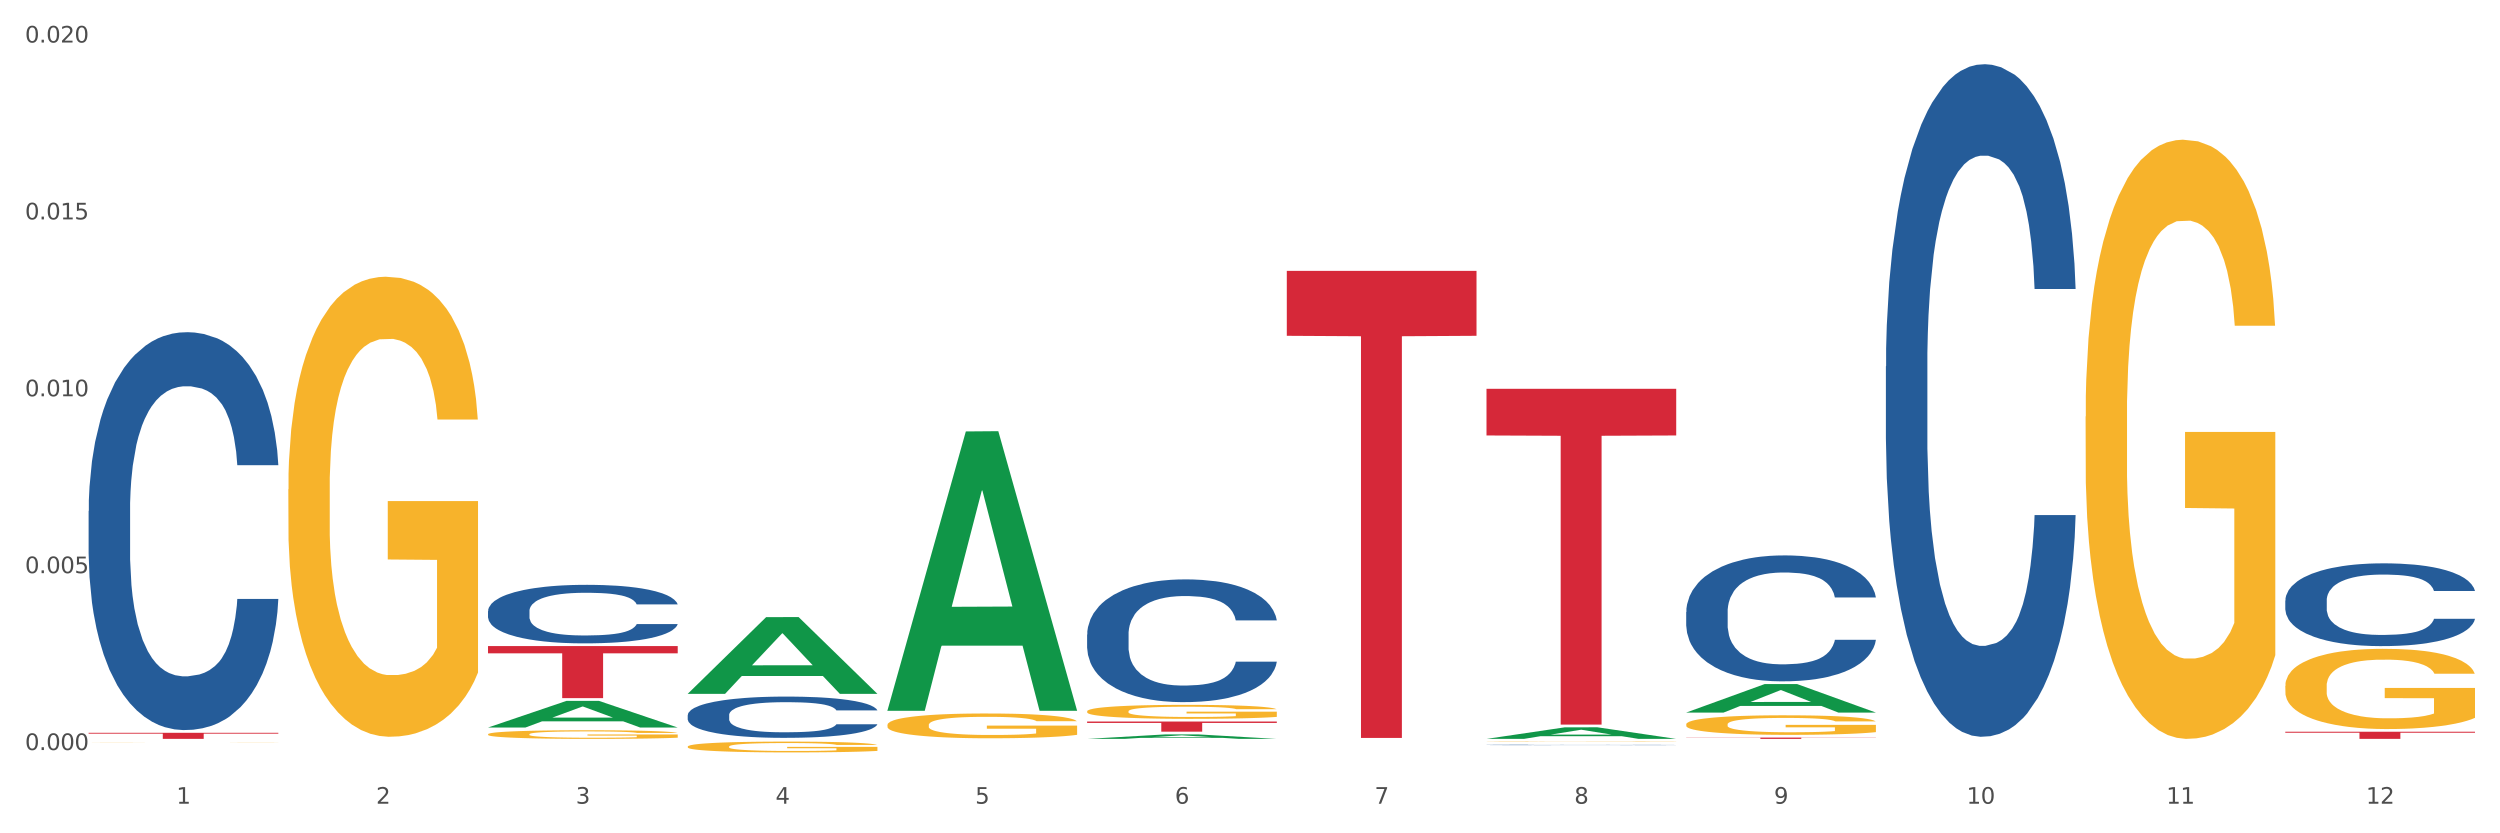<?xml version="1.0" encoding="utf-8" standalone="no"?>
<!DOCTYPE svg PUBLIC "-//W3C//DTD SVG 1.1//EN"
  "http://www.w3.org/Graphics/SVG/1.1/DTD/svg11.dtd">
<svg xmlns:xlink="http://www.w3.org/1999/xlink" width="1080pt" height="360pt" viewBox="0 0 1080 360" xmlns="http://www.w3.org/2000/svg" version="1.1">
 <rect x="0" y="0" width="1080" height="360" fill="#333333" stroke="none"/>
 <defs>
  <style type="text/css">*{stroke-linejoin: round; stroke-linecap: butt}</style>
 </defs>
 <g id="figure_1">
  <g id="patch_1">
   <path d="M 0 360 
L 1080 360 
L 1080 0 
L 0 0 
z
" style="fill: #ffffff; stroke: #ffffff; stroke-linejoin: miter"/>
  </g>
  <g id="axes_1">
   <g id="matplotlib.axis_1">
    <g id="xtick_1">
     <g id="text_1">
      <!-- 1 -->
      <g style="fill: #4d4d4d" transform="translate(76.207 347.204) scale(0.096 -0.096)">
       <defs>
        <path id="DejaVuSans-31" d="M 794 531 
L 1825 531 
L 1825 4091 
L 703 3866 
L 703 4441 
L 1819 4666 
L 2450 4666 
L 2450 531 
L 3481 531 
L 3481 0 
L 794 0 
L 794 531 
z
" transform="scale(0.016)"/>
       </defs>
       <use xlink:href="#DejaVuSans-31"/>
      </g>
     </g>
    </g>
    <g id="xtick_2">
     <g id="text_2">
      <!-- 2 -->
      <g style="fill: #4d4d4d" transform="translate(162.476 347.204) scale(0.096 -0.096)">
       <defs>
        <path id="DejaVuSans-32" d="M 1228 531 
L 3431 531 
L 3431 0 
L 469 0 
L 469 531 
Q 828 903 1448 1529 
Q 2069 2156 2228 2338 
Q 2531 2678 2651 2914 
Q 2772 3150 2772 3378 
Q 2772 3750 2511 3984 
Q 2250 4219 1831 4219 
Q 1534 4219 1204 4116 
Q 875 4013 500 3803 
L 500 4441 
Q 881 4594 1212 4672 
Q 1544 4750 1819 4750 
Q 2544 4750 2975 4387 
Q 3406 4025 3406 3419 
Q 3406 3131 3298 2873 
Q 3191 2616 2906 2266 
Q 2828 2175 2409 1742 
Q 1991 1309 1228 531 
z
" transform="scale(0.016)"/>
       </defs>
       <use xlink:href="#DejaVuSans-32"/>
      </g>
     </g>
    </g>
    <g id="xtick_3">
     <g id="text_3">
      <!-- 3 -->
      <g style="fill: #4d4d4d" transform="translate(248.745 347.204) scale(0.096 -0.096)">
       <defs>
        <path id="DejaVuSans-33" d="M 2597 2516 
Q 3050 2419 3304 2112 
Q 3559 1806 3559 1356 
Q 3559 666 3084 287 
Q 2609 -91 1734 -91 
Q 1441 -91 1130 -33 
Q 819 25 488 141 
L 488 750 
Q 750 597 1062 519 
Q 1375 441 1716 441 
Q 2309 441 2620 675 
Q 2931 909 2931 1356 
Q 2931 1769 2642 2001 
Q 2353 2234 1838 2234 
L 1294 2234 
L 1294 2753 
L 1863 2753 
Q 2328 2753 2575 2939 
Q 2822 3125 2822 3475 
Q 2822 3834 2567 4026 
Q 2313 4219 1838 4219 
Q 1578 4219 1281 4162 
Q 984 4106 628 3988 
L 628 4550 
Q 988 4650 1302 4700 
Q 1616 4750 1894 4750 
Q 2613 4750 3031 4423 
Q 3450 4097 3450 3541 
Q 3450 3153 3228 2886 
Q 3006 2619 2597 2516 
z
" transform="scale(0.016)"/>
       </defs>
       <use xlink:href="#DejaVuSans-33"/>
      </g>
     </g>
    </g>
    <g id="xtick_4">
     <g id="text_4">
      <!-- 4 -->
      <g style="fill: #4d4d4d" transform="translate(335.014 347.204) scale(0.096 -0.096)">
       <defs>
        <path id="DejaVuSans-34" d="M 2419 4116 
L 825 1625 
L 2419 1625 
L 2419 4116 
z
M 2253 4666 
L 3047 4666 
L 3047 1625 
L 3713 1625 
L 3713 1100 
L 3047 1100 
L 3047 0 
L 2419 0 
L 2419 1100 
L 313 1100 
L 313 1709 
L 2253 4666 
z
" transform="scale(0.016)"/>
       </defs>
       <use xlink:href="#DejaVuSans-34"/>
      </g>
     </g>
    </g>
    <g id="xtick_5">
     <g id="text_5">
      <!-- 5 -->
      <g style="fill: #4d4d4d" transform="translate(421.284 347.204) scale(0.096 -0.096)">
       <defs>
        <path id="DejaVuSans-35" d="M 691 4666 
L 3169 4666 
L 3169 4134 
L 1269 4134 
L 1269 2991 
Q 1406 3038 1543 3061 
Q 1681 3084 1819 3084 
Q 2600 3084 3056 2656 
Q 3513 2228 3513 1497 
Q 3513 744 3044 326 
Q 2575 -91 1722 -91 
Q 1428 -91 1123 -41 
Q 819 9 494 109 
L 494 744 
Q 775 591 1075 516 
Q 1375 441 1709 441 
Q 2250 441 2565 725 
Q 2881 1009 2881 1497 
Q 2881 1984 2565 2268 
Q 2250 2553 1709 2553 
Q 1456 2553 1204 2497 
Q 953 2441 691 2322 
L 691 4666 
z
" transform="scale(0.016)"/>
       </defs>
       <use xlink:href="#DejaVuSans-35"/>
      </g>
     </g>
    </g>
    <g id="xtick_6">
     <g id="text_6">
      <!-- 6 -->
      <g style="fill: #4d4d4d" transform="translate(507.553 347.204) scale(0.096 -0.096)">
       <defs>
        <path id="DejaVuSans-36" d="M 2113 2584 
Q 1688 2584 1439 2293 
Q 1191 2003 1191 1497 
Q 1191 994 1439 701 
Q 1688 409 2113 409 
Q 2538 409 2786 701 
Q 3034 994 3034 1497 
Q 3034 2003 2786 2293 
Q 2538 2584 2113 2584 
z
M 3366 4563 
L 3366 3988 
Q 3128 4100 2886 4159 
Q 2644 4219 2406 4219 
Q 1781 4219 1451 3797 
Q 1122 3375 1075 2522 
Q 1259 2794 1537 2939 
Q 1816 3084 2150 3084 
Q 2853 3084 3261 2657 
Q 3669 2231 3669 1497 
Q 3669 778 3244 343 
Q 2819 -91 2113 -91 
Q 1303 -91 875 529 
Q 447 1150 447 2328 
Q 447 3434 972 4092 
Q 1497 4750 2381 4750 
Q 2619 4750 2861 4703 
Q 3103 4656 3366 4563 
z
" transform="scale(0.016)"/>
       </defs>
       <use xlink:href="#DejaVuSans-36"/>
      </g>
     </g>
    </g>
    <g id="xtick_7">
     <g id="text_7">
      <!-- 7 -->
      <g style="fill: #4d4d4d" transform="translate(593.822 347.204) scale(0.096 -0.096)">
       <defs>
        <path id="DejaVuSans-37" d="M 525 4666 
L 3525 4666 
L 3525 4397 
L 1831 0 
L 1172 0 
L 2766 4134 
L 525 4134 
L 525 4666 
z
" transform="scale(0.016)"/>
       </defs>
       <use xlink:href="#DejaVuSans-37"/>
      </g>
     </g>
    </g>
    <g id="xtick_8">
     <g id="text_8">
      <!-- 8 -->
      <g style="fill: #4d4d4d" transform="translate(680.091 347.204) scale(0.096 -0.096)">
       <defs>
        <path id="DejaVuSans-38" d="M 2034 2216 
Q 1584 2216 1326 1975 
Q 1069 1734 1069 1313 
Q 1069 891 1326 650 
Q 1584 409 2034 409 
Q 2484 409 2743 651 
Q 3003 894 3003 1313 
Q 3003 1734 2745 1975 
Q 2488 2216 2034 2216 
z
M 1403 2484 
Q 997 2584 770 2862 
Q 544 3141 544 3541 
Q 544 4100 942 4425 
Q 1341 4750 2034 4750 
Q 2731 4750 3128 4425 
Q 3525 4100 3525 3541 
Q 3525 3141 3298 2862 
Q 3072 2584 2669 2484 
Q 3125 2378 3379 2068 
Q 3634 1759 3634 1313 
Q 3634 634 3220 271 
Q 2806 -91 2034 -91 
Q 1263 -91 848 271 
Q 434 634 434 1313 
Q 434 1759 690 2068 
Q 947 2378 1403 2484 
z
M 1172 3481 
Q 1172 3119 1398 2916 
Q 1625 2713 2034 2713 
Q 2441 2713 2670 2916 
Q 2900 3119 2900 3481 
Q 2900 3844 2670 4047 
Q 2441 4250 2034 4250 
Q 1625 4250 1398 4047 
Q 1172 3844 1172 3481 
z
" transform="scale(0.016)"/>
       </defs>
       <use xlink:href="#DejaVuSans-38"/>
      </g>
     </g>
    </g>
    <g id="xtick_9">
     <g id="text_9">
      <!-- 9 -->
      <g style="fill: #4d4d4d" transform="translate(766.361 347.204) scale(0.096 -0.096)">
       <defs>
        <path id="DejaVuSans-39" d="M 703 97 
L 703 672 
Q 941 559 1184 500 
Q 1428 441 1663 441 
Q 2288 441 2617 861 
Q 2947 1281 2994 2138 
Q 2813 1869 2534 1725 
Q 2256 1581 1919 1581 
Q 1219 1581 811 2004 
Q 403 2428 403 3163 
Q 403 3881 828 4315 
Q 1253 4750 1959 4750 
Q 2769 4750 3195 4129 
Q 3622 3509 3622 2328 
Q 3622 1225 3098 567 
Q 2575 -91 1691 -91 
Q 1453 -91 1209 -44 
Q 966 3 703 97 
z
M 1959 2075 
Q 2384 2075 2632 2365 
Q 2881 2656 2881 3163 
Q 2881 3666 2632 3958 
Q 2384 4250 1959 4250 
Q 1534 4250 1286 3958 
Q 1038 3666 1038 3163 
Q 1038 2656 1286 2365 
Q 1534 2075 1959 2075 
z
" transform="scale(0.016)"/>
       </defs>
       <use xlink:href="#DejaVuSans-39"/>
      </g>
     </g>
    </g>
    <g id="xtick_10">
     <g id="text_10">
      <!-- 10 -->
      <g style="fill: #4d4d4d" transform="translate(849.576 347.204) scale(0.096 -0.096)">
       <defs>
        <path id="DejaVuSans-30" d="M 2034 4250 
Q 1547 4250 1301 3770 
Q 1056 3291 1056 2328 
Q 1056 1369 1301 889 
Q 1547 409 2034 409 
Q 2525 409 2770 889 
Q 3016 1369 3016 2328 
Q 3016 3291 2770 3770 
Q 2525 4250 2034 4250 
z
M 2034 4750 
Q 2819 4750 3233 4129 
Q 3647 3509 3647 2328 
Q 3647 1150 3233 529 
Q 2819 -91 2034 -91 
Q 1250 -91 836 529 
Q 422 1150 422 2328 
Q 422 3509 836 4129 
Q 1250 4750 2034 4750 
z
" transform="scale(0.016)"/>
       </defs>
       <use xlink:href="#DejaVuSans-31"/>
       <use xlink:href="#DejaVuSans-30" transform="translate(63.623 0)"/>
      </g>
     </g>
    </g>
    <g id="xtick_11">
     <g id="text_11">
      <!-- 11 -->
      <g style="fill: #4d4d4d" transform="translate(935.845 347.204) scale(0.096 -0.096)">
       <use xlink:href="#DejaVuSans-31"/>
       <use xlink:href="#DejaVuSans-31" transform="translate(63.623 0)"/>
      </g>
     </g>
    </g>
    <g id="xtick_12">
     <g id="text_12">
      <!-- 12 -->
      <g style="fill: #4d4d4d" transform="translate(1022.114 347.204) scale(0.096 -0.096)">
       <use xlink:href="#DejaVuSans-31"/>
       <use xlink:href="#DejaVuSans-32" transform="translate(63.623 0)"/>
      </g>
     </g>
    </g>
    <g id="xtick_13"/>
    <g id="xtick_14"/>
    <g id="xtick_15"/>
    <g id="xtick_16"/>
    <g id="xtick_17"/>
    <g id="xtick_18"/>
    <g id="xtick_19"/>
    <g id="xtick_20"/>
    <g id="xtick_21"/>
    <g id="xtick_22"/>
    <g id="xtick_23"/>
   </g>
   <g id="matplotlib.axis_2">
    <g id="ytick_1">
     <g id="text_13">
      <!-- 0.000 -->
      <g style="fill: #4d4d4d" transform="translate(10.8 324.02) scale(0.096 -0.096)">
       <defs>
        <path id="DejaVuSans-2e" d="M 684 794 
L 1344 794 
L 1344 0 
L 684 0 
L 684 794 
z
" transform="scale(0.016)"/>
       </defs>
       <use xlink:href="#DejaVuSans-30"/>
       <use xlink:href="#DejaVuSans-2e" transform="translate(63.623 0)"/>
       <use xlink:href="#DejaVuSans-30" transform="translate(95.41 0)"/>
       <use xlink:href="#DejaVuSans-30" transform="translate(159.033 0)"/>
       <use xlink:href="#DejaVuSans-30" transform="translate(222.656 0)"/>
      </g>
     </g>
    </g>
    <g id="ytick_2">
     <g id="text_14">
      <!-- 0.005 -->
      <g style="fill: #4d4d4d" transform="translate(10.8 247.609) scale(0.096 -0.096)">
       <use xlink:href="#DejaVuSans-30"/>
       <use xlink:href="#DejaVuSans-2e" transform="translate(63.623 0)"/>
       <use xlink:href="#DejaVuSans-30" transform="translate(95.41 0)"/>
       <use xlink:href="#DejaVuSans-30" transform="translate(159.033 0)"/>
       <use xlink:href="#DejaVuSans-35" transform="translate(222.656 0)"/>
      </g>
     </g>
    </g>
    <g id="ytick_3">
     <g id="text_15">
      <!-- 0.010 -->
      <g style="fill: #4d4d4d" transform="translate(10.8 171.199) scale(0.096 -0.096)">
       <use xlink:href="#DejaVuSans-30"/>
       <use xlink:href="#DejaVuSans-2e" transform="translate(63.623 0)"/>
       <use xlink:href="#DejaVuSans-30" transform="translate(95.41 0)"/>
       <use xlink:href="#DejaVuSans-31" transform="translate(159.033 0)"/>
       <use xlink:href="#DejaVuSans-30" transform="translate(222.656 0)"/>
      </g>
     </g>
    </g>
    <g id="ytick_4">
     <g id="text_16">
      <!-- 0.015 -->
      <g style="fill: #4d4d4d" transform="translate(10.8 94.789) scale(0.096 -0.096)">
       <use xlink:href="#DejaVuSans-30"/>
       <use xlink:href="#DejaVuSans-2e" transform="translate(63.623 0)"/>
       <use xlink:href="#DejaVuSans-30" transform="translate(95.41 0)"/>
       <use xlink:href="#DejaVuSans-31" transform="translate(159.033 0)"/>
       <use xlink:href="#DejaVuSans-35" transform="translate(222.656 0)"/>
      </g>
     </g>
    </g>
    <g id="ytick_5">
     <g id="text_17">
      <!-- 0.020 -->
      <g style="fill: #4d4d4d" transform="translate(10.8 18.379) scale(0.096 -0.096)">
       <use xlink:href="#DejaVuSans-30"/>
       <use xlink:href="#DejaVuSans-2e" transform="translate(63.623 0)"/>
       <use xlink:href="#DejaVuSans-30" transform="translate(95.41 0)"/>
       <use xlink:href="#DejaVuSans-32" transform="translate(159.033 0)"/>
       <use xlink:href="#DejaVuSans-30" transform="translate(222.656 0)"/>
      </g>
     </g>
    </g>
    <g id="ytick_6"/>
    <g id="ytick_7"/>
    <g id="ytick_8"/>
    <g id="ytick_9"/>
   </g>
   <g id="PolyCollection_1">
    <path d="M 210.821 314.279 
L 210.906 314.269 
L 244.702 302.785 
L 258.728 302.774 
L 292.777 314.301 
L 276.555 314.301 
L 269.204 311.617 
L 234.31 311.617 
L 234.056 311.66 
L 226.959 314.301 
L 210.821 314.301 
L 210.821 314.279 
L 238.703 310.015 
L 264.811 310.004 
L 251.884 305.231 
L 251.715 305.209 
L 251.546 305.242 
L 238.619 310.004 
L 238.703 310.015 
L 210.821 314.279 
z
" clip-path="url(#p88a26d5105)" style="fill: #109648"/>
    <path d="M 642.167 167.962 
L 724.123 167.962 
L 724.123 188.12 
L 691.885 188.257 
L 691.885 313.023 
L 674.212 313.023 
L 674.212 188.257 
L 642.167 188.12 
L 642.167 168.098 
L 642.167 167.962 
z
" clip-path="url(#p88a26d5105)" style="fill: #d62839"/>
    <path d="M 555.898 117.027 
L 637.854 117.027 
L 637.854 145.067 
L 605.615 145.256 
L 605.615 318.799 
L 587.943 318.799 
L 587.943 145.256 
L 555.898 145.067 
L 555.898 117.217 
L 555.898 117.027 
z
" clip-path="url(#p88a26d5105)" style="fill: #d62839"/>
    <path d="M 469.629 311.709 
L 551.585 311.709 
L 551.585 312.317 
L 519.346 312.321 
L 519.346 316.082 
L 501.673 316.082 
L 501.673 312.321 
L 469.629 312.317 
L 469.629 311.713 
L 469.629 311.709 
z
" clip-path="url(#p88a26d5105)" style="fill: #d62839"/>
    <path d="M 210.821 279.105 
L 292.777 279.105 
L 292.777 282.231 
L 260.539 282.252 
L 260.539 301.603 
L 242.866 301.603 
L 242.866 282.252 
L 210.821 282.231 
L 210.821 279.126 
L 210.821 279.105 
z
" clip-path="url(#p88a26d5105)" style="fill: #d62839"/>
    <path d="M 38.283 316.569 
L 120.239 316.569 
L 120.239 316.935 
L 88 316.938 
L 88 319.202 
L 70.327 319.202 
L 70.327 316.938 
L 38.283 316.935 
L 38.283 316.572 
L 38.283 316.569 
z
" clip-path="url(#p88a26d5105)" style="fill: #d62839"/>
    <path d="M 124.552 211.382 
L 124.649 211.2 
L 124.649 204.666 
L 124.842 199.039 
L 125.81 185.426 
L 127.261 174.173 
L 128.326 168.183 
L 129.39 163.282 
L 130.648 158.381 
L 132.196 153.299 
L 135.002 145.857 
L 136.744 142.046 
L 138.873 138.053 
L 142.743 132.244 
L 145.549 128.977 
L 148.452 126.255 
L 153.193 122.987 
L 156.289 121.535 
L 159.579 120.446 
L 163.546 119.72 
L 166.546 119.539 
L 173.126 120.083 
L 178.738 121.717 
L 181.447 122.987 
L 184.93 125.166 
L 186.769 126.618 
L 189.768 129.522 
L 192.865 133.333 
L 194.994 136.601 
L 198.187 142.772 
L 200.606 148.943 
L 202.831 156.566 
L 203.992 161.83 
L 204.863 166.731 
L 205.637 172.357 
L 206.411 181.251 
L 188.994 181.251 
L 188.317 174.899 
L 187.253 168.909 
L 185.705 163.101 
L 184.35 159.47 
L 182.028 154.933 
L 179.899 152.029 
L 177.673 149.851 
L 174.964 148.035 
L 172.835 147.128 
L 169.836 146.402 
L 163.934 146.583 
L 159.966 148.035 
L 157.257 149.851 
L 155.515 151.484 
L 153.967 153.299 
L 152.226 155.84 
L 150.194 159.652 
L 148.742 163.101 
L 147.291 167.457 
L 146.13 171.813 
L 145.065 176.895 
L 144.194 182.34 
L 143.517 187.967 
L 142.937 194.864 
L 142.453 206.299 
L 142.453 231.166 
L 142.646 236.793 
L 143.13 244.234 
L 143.711 249.861 
L 144.678 256.577 
L 145.549 261.115 
L 147.194 267.649 
L 149.032 273.094 
L 150.484 276.543 
L 151.935 279.447 
L 154.451 283.44 
L 157.257 286.707 
L 159.676 288.704 
L 162.966 290.519 
L 165.191 291.245 
L 167.127 291.608 
L 171.868 291.608 
L 175.254 291.063 
L 179.028 289.793 
L 181.931 288.159 
L 184.35 286.163 
L 187.059 282.895 
L 188.801 279.81 
L 188.801 241.875 
L 167.514 241.693 
L 167.514 216.464 
L 206.508 216.464 
L 206.508 290.519 
L 204.863 294.33 
L 203.025 297.779 
L 201.089 300.865 
L 198.187 304.676 
L 194.703 308.306 
L 191.607 310.848 
L 188.317 313.026 
L 184.447 315.022 
L 179.415 316.837 
L 176.319 317.563 
L 172.448 318.108 
L 167.901 318.289 
L 163.934 317.926 
L 160.063 317.019 
L 155.999 315.385 
L 152.032 313.026 
L 149.032 310.666 
L 146.033 307.762 
L 142.84 303.95 
L 140.324 300.32 
L 138.389 297.053 
L 136.26 292.878 
L 133.938 287.433 
L 132.196 282.532 
L 130.648 277.45 
L 129.003 270.916 
L 127.842 265.289 
L 126.681 258.21 
L 126.004 252.947 
L 125.23 244.779 
L 124.649 233.344 
L 124.552 211.382 
z
" clip-path="url(#p88a26d5105)" style="fill: #f7b32b"/>
    <path d="M 38.283 220.739 
L 38.38 220.582 
L 38.38 216.186 
L 38.67 210.221 
L 39.736 199.232 
L 41.092 190.912 
L 43.417 181.179 
L 44.677 177.098 
L 46.324 172.545 
L 49.714 165.167 
L 53.589 158.888 
L 56.302 155.434 
L 58.336 153.237 
L 62.889 149.312 
L 65.505 147.585 
L 68.217 146.172 
L 70.542 145.23 
L 74.417 144.132 
L 77.517 143.661 
L 81.101 143.504 
L 84.105 143.661 
L 88.076 144.289 
L 93.889 146.172 
L 96.117 147.271 
L 99.12 149.155 
L 102.22 151.667 
L 104.739 154.178 
L 107.645 157.789 
L 110.648 162.498 
L 113.554 168.464 
L 115.589 173.958 
L 117.236 179.766 
L 118.689 186.831 
L 119.754 194.523 
L 120.239 200.959 
L 102.511 200.959 
L 102.026 195.151 
L 101.058 188.871 
L 100.089 184.633 
L 99.023 181.179 
L 97.376 177.255 
L 95.923 174.743 
L 93.501 171.76 
L 91.273 169.877 
L 89.433 168.778 
L 87.205 167.836 
L 82.458 166.894 
L 79.067 166.894 
L 76.936 167.208 
L 74.32 167.993 
L 72.092 169.092 
L 69.477 170.975 
L 67.442 173.016 
L 65.408 175.685 
L 64.245 177.569 
L 62.502 181.022 
L 61.339 183.848 
L 59.789 188.714 
L 58.917 192.168 
L 57.367 201.116 
L 56.689 207.709 
L 56.399 212.262 
L 56.205 217.285 
L 56.205 241.774 
L 56.786 252.763 
L 57.27 257.472 
L 58.045 262.81 
L 59.498 269.717 
L 61.63 276.467 
L 63.858 281.334 
L 65.698 284.316 
L 67.442 286.514 
L 69.186 288.241 
L 71.317 289.811 
L 73.061 290.753 
L 75.677 291.694 
L 78.776 292.165 
L 81.198 292.165 
L 86.139 291.38 
L 88.367 290.596 
L 90.498 289.497 
L 92.823 287.77 
L 94.664 285.886 
L 95.73 284.473 
L 97.473 281.491 
L 98.83 278.351 
L 99.992 274.74 
L 100.767 271.601 
L 101.639 266.891 
L 102.317 261.554 
L 102.511 258.728 
L 120.239 258.728 
L 119.851 264.38 
L 119.173 269.874 
L 117.817 277.252 
L 116.751 281.491 
L 115.104 286.671 
L 113.361 291.066 
L 110.939 295.933 
L 108.711 299.543 
L 106.386 302.683 
L 103.867 305.509 
L 99.314 309.433 
L 97.667 310.532 
L 94.18 312.416 
L 91.467 313.515 
L 87.495 314.614 
L 83.426 315.242 
L 79.164 315.399 
L 75.386 315.085 
L 71.22 314.143 
L 68.605 313.201 
L 65.698 311.788 
L 62.308 309.59 
L 59.111 306.922 
L 56.108 303.782 
L 53.299 300.171 
L 50.683 296.09 
L 47.292 289.34 
L 44.774 282.746 
L 42.933 276.624 
L 41.674 271.444 
L 40.414 264.851 
L 39.736 260.298 
L 38.67 249.309 
L 38.283 239.106 
L 38.283 220.739 
z
" clip-path="url(#p88a26d5105)" style="fill: #255c99"/>
    <path d="M 210.821 264.008 
L 210.918 263.985 
L 210.918 263.339 
L 211.209 262.461 
L 212.275 260.844 
L 213.631 259.62 
L 215.956 258.189 
L 217.215 257.588 
L 218.862 256.918 
L 222.253 255.833 
L 226.128 254.909 
L 228.84 254.401 
L 230.874 254.078 
L 235.428 253.5 
L 238.043 253.246 
L 240.756 253.039 
L 243.081 252.9 
L 246.956 252.738 
L 250.056 252.669 
L 253.64 252.646 
L 256.643 252.669 
L 260.615 252.761 
L 266.427 253.039 
L 268.655 253.2 
L 271.659 253.477 
L 274.759 253.847 
L 277.277 254.216 
L 280.183 254.747 
L 283.187 255.44 
L 286.093 256.318 
L 288.127 257.126 
L 289.774 257.981 
L 291.227 259.02 
L 292.293 260.152 
L 292.777 261.098 
L 275.049 261.098 
L 274.565 260.244 
L 273.596 259.32 
L 272.627 258.697 
L 271.562 258.189 
L 269.915 257.611 
L 268.462 257.242 
L 266.04 256.803 
L 263.812 256.526 
L 261.971 256.364 
L 259.743 256.226 
L 254.996 256.087 
L 251.606 256.087 
L 249.474 256.133 
L 246.859 256.249 
L 244.631 256.41 
L 242.015 256.687 
L 239.981 256.988 
L 237.946 257.38 
L 236.784 257.657 
L 235.04 258.165 
L 233.878 258.581 
L 232.328 259.297 
L 231.456 259.805 
L 229.906 261.121 
L 229.228 262.091 
L 228.937 262.761 
L 228.743 263.5 
L 228.743 267.103 
L 229.324 268.719 
L 229.809 269.412 
L 230.584 270.197 
L 232.037 271.214 
L 234.168 272.207 
L 236.396 272.923 
L 238.237 273.361 
L 239.981 273.685 
L 241.724 273.939 
L 243.856 274.17 
L 245.599 274.308 
L 248.215 274.447 
L 251.315 274.516 
L 253.737 274.516 
L 258.677 274.401 
L 260.905 274.285 
L 263.037 274.124 
L 265.362 273.869 
L 267.202 273.592 
L 268.268 273.384 
L 270.012 272.946 
L 271.368 272.484 
L 272.53 271.953 
L 273.305 271.491 
L 274.177 270.798 
L 274.855 270.013 
L 275.049 269.597 
L 292.777 269.597 
L 292.39 270.428 
L 291.712 271.237 
L 290.355 272.322 
L 289.29 272.946 
L 287.643 273.708 
L 285.899 274.354 
L 283.477 275.07 
L 281.249 275.602 
L 278.924 276.063 
L 276.405 276.479 
L 271.852 277.056 
L 270.205 277.218 
L 266.718 277.495 
L 264.005 277.657 
L 260.034 277.819 
L 255.965 277.911 
L 251.702 277.934 
L 247.924 277.888 
L 243.759 277.749 
L 241.143 277.611 
L 238.237 277.403 
L 234.846 277.08 
L 231.649 276.687 
L 228.646 276.225 
L 225.837 275.694 
L 223.221 275.093 
L 219.831 274.1 
L 217.312 273.13 
L 215.471 272.23 
L 214.212 271.468 
L 212.953 270.498 
L 212.275 269.828 
L 211.209 268.211 
L 210.821 266.71 
L 210.821 264.008 
z
" clip-path="url(#p88a26d5105)" style="fill: #255c99"/>
    <path d="M 297.091 308.934 
L 297.187 308.918 
L 297.187 308.462 
L 297.478 307.843 
L 298.544 306.704 
L 299.9 305.841 
L 302.225 304.831 
L 303.484 304.408 
L 305.131 303.936 
L 308.522 303.171 
L 312.397 302.519 
L 315.109 302.161 
L 317.144 301.933 
L 321.697 301.526 
L 324.312 301.347 
L 327.025 301.2 
L 329.35 301.103 
L 333.225 300.989 
L 336.325 300.94 
L 339.909 300.924 
L 342.912 300.94 
L 346.884 301.005 
L 352.697 301.2 
L 354.925 301.314 
L 357.928 301.51 
L 361.028 301.77 
L 363.546 302.031 
L 366.453 302.405 
L 369.456 302.894 
L 372.362 303.512 
L 374.396 304.082 
L 376.043 304.685 
L 377.496 305.417 
L 378.562 306.215 
L 379.046 306.883 
L 361.318 306.883 
L 360.834 306.28 
L 359.865 305.629 
L 358.896 305.189 
L 357.831 304.831 
L 356.184 304.424 
L 354.731 304.164 
L 352.309 303.854 
L 350.081 303.659 
L 348.24 303.545 
L 346.012 303.447 
L 341.265 303.35 
L 337.875 303.35 
L 335.744 303.382 
L 333.128 303.464 
L 330.9 303.578 
L 328.284 303.773 
L 326.25 303.985 
L 324.215 304.261 
L 323.053 304.457 
L 321.309 304.815 
L 320.147 305.108 
L 318.597 305.613 
L 317.725 305.971 
L 316.175 306.899 
L 315.497 307.583 
L 315.206 308.055 
L 315.012 308.576 
L 315.012 311.116 
L 315.594 312.255 
L 316.078 312.744 
L 316.853 313.297 
L 318.306 314.014 
L 320.437 314.714 
L 322.665 315.219 
L 324.506 315.528 
L 326.25 315.756 
L 327.994 315.935 
L 330.125 316.098 
L 331.869 316.196 
L 334.484 316.293 
L 337.584 316.342 
L 340.006 316.342 
L 344.947 316.261 
L 347.175 316.179 
L 349.306 316.065 
L 351.631 315.886 
L 353.472 315.691 
L 354.537 315.544 
L 356.281 315.235 
L 357.637 314.909 
L 358.8 314.535 
L 359.575 314.209 
L 360.446 313.721 
L 361.125 313.167 
L 361.318 312.874 
L 379.046 312.874 
L 378.659 313.46 
L 377.981 314.03 
L 376.625 314.795 
L 375.559 315.235 
L 373.912 315.772 
L 372.168 316.228 
L 369.746 316.733 
L 367.518 317.107 
L 365.193 317.433 
L 362.675 317.726 
L 358.121 318.133 
L 356.475 318.247 
L 352.987 318.442 
L 350.275 318.556 
L 346.303 318.67 
L 342.234 318.735 
L 337.972 318.752 
L 334.194 318.719 
L 330.028 318.621 
L 327.412 318.524 
L 324.506 318.377 
L 321.115 318.149 
L 317.919 317.873 
L 314.916 317.547 
L 312.106 317.172 
L 309.491 316.749 
L 306.1 316.049 
L 303.581 315.365 
L 301.741 314.73 
L 300.481 314.193 
L 299.222 313.509 
L 298.544 313.037 
L 297.478 311.897 
L 297.091 310.839 
L 297.091 308.934 
z
" clip-path="url(#p88a26d5105)" style="fill: #255c99"/>
    <path d="M 469.629 274.121 
L 469.726 274.073 
L 469.726 272.717 
L 470.017 270.876 
L 471.082 267.486 
L 472.438 264.919 
L 474.763 261.916 
L 476.023 260.657 
L 477.67 259.253 
L 481.06 256.976 
L 484.935 255.039 
L 487.648 253.973 
L 489.682 253.295 
L 494.235 252.084 
L 496.851 251.552 
L 499.563 251.116 
L 501.888 250.825 
L 505.763 250.486 
L 508.863 250.341 
L 512.448 250.292 
L 515.451 250.341 
L 519.422 250.535 
L 525.235 251.116 
L 527.463 251.455 
L 530.466 252.036 
L 533.566 252.811 
L 536.085 253.586 
L 538.991 254.7 
L 541.994 256.153 
L 544.9 257.993 
L 546.935 259.688 
L 548.582 261.48 
L 550.035 263.66 
L 551.1 266.033 
L 551.585 268.019 
L 533.857 268.019 
L 533.372 266.227 
L 532.404 264.29 
L 531.435 262.982 
L 530.369 261.916 
L 528.722 260.706 
L 527.269 259.931 
L 524.847 259.01 
L 522.619 258.429 
L 520.779 258.09 
L 518.551 257.8 
L 513.804 257.509 
L 510.413 257.509 
L 508.282 257.606 
L 505.666 257.848 
L 503.438 258.187 
L 500.823 258.768 
L 498.788 259.398 
L 496.754 260.221 
L 495.591 260.802 
L 493.848 261.868 
L 492.685 262.74 
L 491.135 264.241 
L 490.263 265.307 
L 488.713 268.067 
L 488.035 270.101 
L 487.745 271.506 
L 487.551 273.056 
L 487.551 280.611 
L 488.132 284.002 
L 488.616 285.455 
L 489.391 287.101 
L 490.845 289.232 
L 492.976 291.315 
L 495.204 292.816 
L 497.044 293.737 
L 498.788 294.415 
L 500.532 294.947 
L 502.663 295.432 
L 504.407 295.722 
L 507.023 296.013 
L 510.123 296.158 
L 512.544 296.158 
L 517.485 295.916 
L 519.713 295.674 
L 521.844 295.335 
L 524.169 294.802 
L 526.01 294.221 
L 527.076 293.785 
L 528.819 292.865 
L 530.176 291.896 
L 531.338 290.782 
L 532.113 289.814 
L 532.985 288.361 
L 533.663 286.714 
L 533.857 285.842 
L 551.585 285.842 
L 551.197 287.586 
L 550.519 289.281 
L 549.163 291.557 
L 548.097 292.865 
L 546.45 294.463 
L 544.707 295.819 
L 542.285 297.321 
L 540.057 298.435 
L 537.732 299.403 
L 535.213 300.275 
L 530.66 301.486 
L 529.013 301.825 
L 525.526 302.406 
L 522.813 302.745 
L 518.841 303.084 
L 514.772 303.278 
L 510.51 303.326 
L 506.732 303.229 
L 502.566 302.939 
L 499.951 302.648 
L 497.044 302.212 
L 493.654 301.534 
L 490.457 300.711 
L 487.454 299.742 
L 484.645 298.628 
L 482.029 297.369 
L 478.638 295.286 
L 476.12 293.252 
L 474.279 291.363 
L 473.02 289.765 
L 471.76 287.731 
L 471.082 286.326 
L 470.017 282.936 
L 469.629 279.788 
L 469.629 274.121 
z
" clip-path="url(#p88a26d5105)" style="fill: #255c99"/>
    <path d="M 728.437 318.632 
L 810.392 318.632 
L 810.392 318.712 
L 778.154 318.712 
L 778.154 319.202 
L 760.481 319.202 
L 760.481 318.712 
L 728.437 318.712 
L 728.437 318.633 
L 728.437 318.632 
z
" clip-path="url(#p88a26d5105)" style="fill: #d62839"/>
    <path d="M 642.167 321.804 
L 642.264 321.804 
L 642.264 321.798 
L 642.555 321.791 
L 643.621 321.777 
L 644.977 321.767 
L 647.302 321.755 
L 648.561 321.749 
L 650.208 321.744 
L 653.599 321.735 
L 657.474 321.727 
L 660.186 321.722 
L 662.22 321.72 
L 666.774 321.715 
L 669.389 321.713 
L 672.102 321.711 
L 674.427 321.71 
L 678.302 321.708 
L 681.402 321.708 
L 684.986 321.707 
L 687.989 321.708 
L 691.961 321.708 
L 697.773 321.711 
L 700.001 321.712 
L 703.005 321.715 
L 706.105 321.718 
L 708.623 321.721 
L 711.53 321.725 
L 714.533 321.731 
L 717.439 321.739 
L 719.473 321.746 
L 721.12 321.753 
L 722.573 321.762 
L 723.639 321.771 
L 724.123 321.779 
L 706.395 321.779 
L 705.911 321.772 
L 704.942 321.764 
L 703.973 321.759 
L 702.908 321.755 
L 701.261 321.75 
L 699.808 321.747 
L 697.386 321.743 
L 695.158 321.74 
L 693.317 321.739 
L 691.089 321.738 
L 686.342 321.737 
L 682.952 321.737 
L 680.82 321.737 
L 678.205 321.738 
L 675.977 321.739 
L 673.361 321.742 
L 671.327 321.744 
L 669.292 321.748 
L 668.13 321.75 
L 666.386 321.754 
L 665.224 321.758 
L 663.674 321.764 
L 662.802 321.768 
L 661.252 321.779 
L 660.574 321.788 
L 660.283 321.793 
L 660.089 321.8 
L 660.089 321.83 
L 660.67 321.844 
L 661.155 321.85 
L 661.93 321.857 
L 663.383 321.865 
L 665.514 321.874 
L 667.742 321.88 
L 669.583 321.883 
L 671.327 321.886 
L 673.07 321.888 
L 675.202 321.89 
L 676.945 321.892 
L 679.561 321.893 
L 682.661 321.893 
L 685.083 321.893 
L 690.023 321.892 
L 692.252 321.891 
L 694.383 321.89 
L 696.708 321.888 
L 698.548 321.885 
L 699.614 321.884 
L 701.358 321.88 
L 702.714 321.876 
L 703.876 321.872 
L 704.651 321.868 
L 705.523 321.862 
L 706.201 321.855 
L 706.395 321.851 
L 724.123 321.851 
L 723.736 321.859 
L 723.058 321.865 
L 721.701 321.875 
L 720.636 321.88 
L 718.989 321.886 
L 717.245 321.892 
L 714.823 321.898 
L 712.595 321.903 
L 710.27 321.906 
L 707.751 321.91 
L 703.198 321.915 
L 701.551 321.916 
L 698.064 321.919 
L 695.351 321.92 
L 691.38 321.921 
L 687.311 321.922 
L 683.048 321.922 
L 679.27 321.922 
L 675.105 321.921 
L 672.489 321.92 
L 669.583 321.918 
L 666.192 321.915 
L 662.995 321.912 
L 659.992 321.908 
L 657.183 321.903 
L 654.567 321.898 
L 651.177 321.89 
L 648.658 321.882 
L 646.817 321.874 
L 645.558 321.867 
L 644.299 321.859 
L 643.621 321.853 
L 642.555 321.84 
L 642.167 321.827 
L 642.167 321.804 
z
" clip-path="url(#p88a26d5105)" style="fill: #255c99"/>
    <path d="M 814.706 158.288 
L 814.803 158.023 
L 814.803 150.593 
L 815.093 140.51 
L 816.159 121.935 
L 817.515 107.871 
L 819.84 91.419 
L 821.1 84.519 
L 822.746 76.824 
L 826.137 64.352 
L 830.012 53.738 
L 832.724 47.9 
L 834.759 44.185 
L 839.312 37.551 
L 841.928 34.632 
L 844.64 32.244 
L 846.965 30.652 
L 850.84 28.794 
L 853.94 27.998 
L 857.524 27.733 
L 860.527 27.998 
L 864.499 29.06 
L 870.312 32.244 
L 872.54 34.101 
L 875.543 37.286 
L 878.643 41.531 
L 881.162 45.777 
L 884.068 51.88 
L 887.071 59.841 
L 889.977 69.925 
L 892.012 79.212 
L 893.658 89.03 
L 895.112 100.971 
L 896.177 113.974 
L 896.662 124.853 
L 878.934 124.853 
L 878.449 115.035 
L 877.48 104.421 
L 876.512 97.256 
L 875.446 91.419 
L 873.799 84.785 
L 872.346 80.539 
L 869.924 75.497 
L 867.696 72.313 
L 865.856 70.455 
L 863.627 68.863 
L 858.881 67.271 
L 855.49 67.271 
L 853.359 67.802 
L 850.743 69.129 
L 848.515 70.986 
L 845.899 74.17 
L 843.865 77.62 
L 841.831 82.131 
L 840.668 85.315 
L 838.924 91.153 
L 837.762 95.93 
L 836.212 104.156 
L 835.34 109.994 
L 833.79 125.119 
L 833.112 136.264 
L 832.821 143.959 
L 832.628 152.451 
L 832.628 193.846 
L 833.209 212.421 
L 833.693 220.382 
L 834.468 229.404 
L 835.921 241.08 
L 838.053 252.49 
L 840.281 260.716 
L 842.121 265.758 
L 843.865 269.473 
L 845.609 272.392 
L 847.74 275.046 
L 849.484 276.638 
L 852.099 278.23 
L 855.199 279.026 
L 857.621 279.026 
L 862.562 277.699 
L 864.79 276.372 
L 866.921 274.515 
L 869.246 271.596 
L 871.087 268.412 
L 872.152 266.023 
L 873.896 260.982 
L 875.252 255.674 
L 876.415 249.571 
L 877.19 244.264 
L 878.062 236.303 
L 878.74 227.281 
L 878.934 222.505 
L 896.662 222.505 
L 896.274 232.058 
L 895.596 241.345 
L 894.24 253.817 
L 893.174 260.982 
L 891.527 269.738 
L 889.784 277.168 
L 887.362 285.394 
L 885.134 291.498 
L 882.809 296.805 
L 880.29 301.581 
L 875.737 308.215 
L 874.09 310.073 
L 870.602 313.257 
L 867.89 315.114 
L 863.918 316.972 
L 859.849 318.033 
L 855.587 318.299 
L 851.809 317.768 
L 847.643 316.176 
L 845.028 314.584 
L 842.121 312.195 
L 838.731 308.48 
L 835.534 303.969 
L 832.531 298.662 
L 829.721 292.559 
L 827.106 285.66 
L 823.715 274.249 
L 821.196 263.104 
L 819.356 252.756 
L 818.096 243.999 
L 816.837 232.854 
L 816.159 225.158 
L 815.093 206.583 
L 814.706 189.335 
L 814.706 158.288 
z
" clip-path="url(#p88a26d5105)" style="fill: #255c99"/>
    <path d="M 987.244 259.428 
L 987.341 259.395 
L 987.341 258.481 
L 987.632 257.239 
L 988.697 254.953 
L 990.054 253.222 
L 992.379 251.197 
L 993.638 250.348 
L 995.285 249.401 
L 998.675 247.865 
L 1002.55 246.559 
L 1005.263 245.84 
L 1007.297 245.383 
L 1011.85 244.567 
L 1014.466 244.207 
L 1017.178 243.913 
L 1019.503 243.717 
L 1023.378 243.489 
L 1026.478 243.391 
L 1030.063 243.358 
L 1033.066 243.391 
L 1037.038 243.521 
L 1042.85 243.913 
L 1045.078 244.142 
L 1048.081 244.534 
L 1051.181 245.057 
L 1053.7 245.579 
L 1056.606 246.33 
L 1059.609 247.31 
L 1062.516 248.551 
L 1064.55 249.695 
L 1066.197 250.903 
L 1067.65 252.373 
L 1068.716 253.973 
L 1069.2 255.312 
L 1051.472 255.312 
L 1050.988 254.104 
L 1050.019 252.797 
L 1049.05 251.916 
L 1047.985 251.197 
L 1046.338 250.38 
L 1044.885 249.858 
L 1042.463 249.237 
L 1040.235 248.845 
L 1038.394 248.617 
L 1036.166 248.421 
L 1031.419 248.225 
L 1028.028 248.225 
L 1025.897 248.29 
L 1023.282 248.453 
L 1021.053 248.682 
L 1018.438 249.074 
L 1016.403 249.499 
L 1014.369 250.054 
L 1013.207 250.446 
L 1011.463 251.164 
L 1010.3 251.752 
L 1008.75 252.765 
L 1007.879 253.483 
L 1006.329 255.345 
L 1005.65 256.717 
L 1005.36 257.664 
L 1005.166 258.709 
L 1005.166 263.804 
L 1005.747 266.091 
L 1006.232 267.071 
L 1007.007 268.181 
L 1008.46 269.618 
L 1010.591 271.023 
L 1012.819 272.035 
L 1014.66 272.656 
L 1016.403 273.113 
L 1018.147 273.472 
L 1020.278 273.799 
L 1022.022 273.995 
L 1024.638 274.191 
L 1027.738 274.289 
L 1030.16 274.289 
L 1035.1 274.126 
L 1037.328 273.962 
L 1039.46 273.734 
L 1041.785 273.374 
L 1043.625 272.982 
L 1044.691 272.688 
L 1046.435 272.068 
L 1047.791 271.415 
L 1048.953 270.663 
L 1049.728 270.01 
L 1050.6 269.03 
L 1051.278 267.92 
L 1051.472 267.332 
L 1069.2 267.332 
L 1068.813 268.508 
L 1068.134 269.651 
L 1066.778 271.186 
L 1065.713 272.068 
L 1064.066 273.146 
L 1062.322 274.06 
L 1059.9 275.073 
L 1057.672 275.824 
L 1055.347 276.477 
L 1052.828 277.065 
L 1048.275 277.882 
L 1046.628 278.11 
L 1043.141 278.502 
L 1040.428 278.731 
L 1036.456 278.959 
L 1032.388 279.09 
L 1028.125 279.123 
L 1024.347 279.057 
L 1020.182 278.862 
L 1017.566 278.666 
L 1014.66 278.372 
L 1011.269 277.914 
L 1008.072 277.359 
L 1005.069 276.706 
L 1002.26 275.955 
L 999.644 275.105 
L 996.254 273.701 
L 993.735 272.329 
L 991.894 271.055 
L 990.635 269.978 
L 989.375 268.606 
L 988.697 267.659 
L 987.632 265.372 
L 987.244 263.249 
L 987.244 259.428 
z
" clip-path="url(#p88a26d5105)" style="fill: #255c99"/>
    <path d="M 987.244 296.31 
L 987.341 296.278 
L 987.341 295.138 
L 987.535 294.157 
L 988.502 291.783 
L 989.954 289.821 
L 991.018 288.776 
L 992.082 287.922 
L 993.34 287.067 
L 994.888 286.181 
L 997.694 284.883 
L 999.436 284.218 
L 1001.565 283.522 
L 1005.435 282.509 
L 1008.241 281.939 
L 1011.144 281.465 
L 1015.885 280.895 
L 1018.982 280.642 
L 1022.271 280.452 
L 1026.239 280.325 
L 1029.238 280.293 
L 1035.818 280.388 
L 1041.43 280.673 
L 1044.139 280.895 
L 1047.623 281.275 
L 1049.461 281.528 
L 1052.461 282.034 
L 1055.557 282.699 
L 1057.686 283.269 
L 1060.879 284.345 
L 1063.298 285.421 
L 1065.523 286.75 
L 1066.684 287.668 
L 1067.555 288.523 
L 1068.329 289.504 
L 1069.103 291.055 
L 1051.686 291.055 
L 1051.009 289.947 
L 1049.945 288.903 
L 1048.397 287.89 
L 1047.042 287.257 
L 1044.72 286.466 
L 1042.591 285.959 
L 1040.366 285.579 
L 1037.656 285.263 
L 1035.528 285.105 
L 1032.528 284.978 
L 1026.626 285.01 
L 1022.658 285.263 
L 1019.949 285.579 
L 1018.207 285.864 
L 1016.659 286.181 
L 1014.918 286.624 
L 1012.886 287.289 
L 1011.434 287.89 
L 1009.983 288.65 
L 1008.822 289.409 
L 1007.757 290.296 
L 1006.887 291.245 
L 1006.209 292.226 
L 1005.629 293.429 
L 1005.145 295.423 
L 1005.145 299.76 
L 1005.338 300.741 
L 1005.822 302.039 
L 1006.403 303.02 
L 1007.37 304.191 
L 1008.241 304.982 
L 1009.886 306.122 
L 1011.725 307.071 
L 1013.176 307.673 
L 1014.627 308.179 
L 1017.143 308.876 
L 1019.949 309.445 
L 1022.368 309.794 
L 1025.658 310.11 
L 1027.883 310.237 
L 1029.819 310.3 
L 1034.56 310.3 
L 1037.947 310.205 
L 1041.72 309.983 
L 1044.623 309.699 
L 1047.042 309.35 
L 1049.751 308.781 
L 1051.493 308.243 
L 1051.493 301.627 
L 1030.206 301.596 
L 1030.206 297.196 
L 1069.2 297.196 
L 1069.2 310.11 
L 1067.555 310.775 
L 1065.717 311.376 
L 1063.781 311.914 
L 1060.879 312.579 
L 1057.395 313.212 
L 1054.299 313.655 
L 1051.009 314.035 
L 1047.139 314.383 
L 1042.107 314.7 
L 1039.011 314.826 
L 1035.14 314.921 
L 1030.593 314.953 
L 1026.626 314.89 
L 1022.755 314.731 
L 1018.691 314.446 
L 1014.724 314.035 
L 1011.725 313.623 
L 1008.725 313.117 
L 1005.532 312.452 
L 1003.016 311.819 
L 1001.081 311.25 
L 998.952 310.522 
L 996.63 309.572 
L 994.888 308.717 
L 993.34 307.831 
L 991.695 306.692 
L 990.534 305.71 
L 989.373 304.476 
L 988.696 303.558 
L 987.922 302.134 
L 987.341 300.14 
L 987.244 296.31 
z
" clip-path="url(#p88a26d5105)" style="fill: #f7b32b"/>
    <path d="M 900.975 179.963 
L 901.072 179.726 
L 901.072 171.216 
L 901.265 163.887 
L 902.233 146.157 
L 903.684 131.501 
L 904.749 123.699 
L 905.813 117.317 
L 907.071 110.934 
L 908.619 104.315 
L 911.425 94.622 
L 913.167 89.658 
L 915.296 84.457 
L 919.166 76.892 
L 921.972 72.637 
L 924.875 69.091 
L 929.616 64.836 
L 932.712 62.945 
L 936.002 61.526 
L 939.969 60.581 
L 942.969 60.344 
L 949.549 61.054 
L 955.161 63.181 
L 957.87 64.836 
L 961.353 67.673 
L 963.192 69.564 
L 966.191 73.346 
L 969.288 78.311 
L 971.416 82.566 
L 974.609 90.604 
L 977.028 98.641 
L 979.254 108.57 
L 980.415 115.425 
L 981.286 121.808 
L 982.06 129.137 
L 982.834 140.72 
L 965.417 140.72 
L 964.74 132.446 
L 963.676 124.645 
L 962.127 117.08 
L 960.773 112.352 
L 958.451 106.442 
L 956.322 102.66 
L 954.096 99.823 
L 951.387 97.459 
L 949.258 96.277 
L 946.259 95.332 
L 940.356 95.568 
L 936.389 97.459 
L 933.68 99.823 
L 931.938 101.951 
L 930.39 104.315 
L 928.648 107.624 
L 926.616 112.589 
L 925.165 117.08 
L 923.714 122.754 
L 922.553 128.427 
L 921.488 135.047 
L 920.617 142.139 
L 919.94 149.467 
L 919.359 158.45 
L 918.876 173.343 
L 918.876 205.73 
L 919.069 213.058 
L 919.553 222.751 
L 920.134 230.079 
L 921.101 238.826 
L 921.972 244.736 
L 923.617 253.246 
L 925.455 260.338 
L 926.907 264.83 
L 928.358 268.612 
L 930.874 273.813 
L 933.68 278.068 
L 936.099 280.669 
L 939.389 283.033 
L 941.614 283.978 
L 943.549 284.451 
L 948.291 284.451 
L 951.677 283.742 
L 955.451 282.087 
L 958.354 279.959 
L 960.773 277.359 
L 963.482 273.104 
L 965.224 269.085 
L 965.224 219.678 
L 943.937 219.441 
L 943.937 186.582 
L 982.931 186.582 
L 982.931 283.033 
L 981.286 287.997 
L 979.447 292.489 
L 977.512 296.507 
L 974.609 301.472 
L 971.126 306.2 
L 968.03 309.509 
L 964.74 312.346 
L 960.87 314.947 
L 955.838 317.311 
L 952.742 318.256 
L 948.871 318.965 
L 944.324 319.202 
L 940.356 318.729 
L 936.486 317.547 
L 932.422 315.419 
L 928.455 312.346 
L 925.455 309.273 
L 922.456 305.491 
L 919.263 300.526 
L 916.747 295.798 
L 914.812 291.543 
L 912.683 286.106 
L 910.361 279.014 
L 908.619 272.631 
L 907.071 266.012 
L 905.426 257.502 
L 904.265 250.173 
L 903.104 240.954 
L 902.426 234.098 
L 901.652 223.46 
L 901.072 208.567 
L 900.975 179.963 
z
" clip-path="url(#p88a26d5105)" style="fill: #f7b32b"/>
    <path d="M 728.437 312.913 
L 728.533 312.905 
L 728.533 312.627 
L 728.727 312.388 
L 729.695 311.808 
L 731.146 311.329 
L 732.21 311.075 
L 733.275 310.866 
L 734.533 310.657 
L 736.081 310.441 
L 738.887 310.125 
L 740.628 309.962 
L 742.757 309.792 
L 746.628 309.545 
L 749.434 309.406 
L 752.336 309.29 
L 757.078 309.151 
L 760.174 309.09 
L 763.464 309.043 
L 767.431 309.012 
L 770.43 309.005 
L 777.01 309.028 
L 782.622 309.097 
L 785.332 309.151 
L 788.815 309.244 
L 790.653 309.306 
L 793.653 309.429 
L 796.749 309.592 
L 798.878 309.731 
L 802.071 309.993 
L 804.49 310.256 
L 806.716 310.58 
L 807.877 310.804 
L 808.747 311.013 
L 809.522 311.252 
L 810.296 311.631 
L 792.879 311.631 
L 792.201 311.36 
L 791.137 311.105 
L 789.589 310.858 
L 788.234 310.704 
L 785.912 310.511 
L 783.783 310.387 
L 781.558 310.294 
L 778.849 310.217 
L 776.72 310.179 
L 773.72 310.148 
L 767.818 310.155 
L 763.851 310.217 
L 761.142 310.294 
L 759.4 310.364 
L 757.852 310.441 
L 756.11 310.549 
L 754.078 310.712 
L 752.627 310.858 
L 751.175 311.044 
L 750.014 311.229 
L 748.95 311.445 
L 748.079 311.677 
L 747.402 311.916 
L 746.821 312.21 
L 746.337 312.696 
L 746.337 313.755 
L 746.531 313.994 
L 747.015 314.311 
L 747.595 314.55 
L 748.563 314.836 
L 749.434 315.029 
L 751.078 315.307 
L 752.917 315.539 
L 754.368 315.685 
L 755.82 315.809 
L 758.335 315.979 
L 761.142 316.118 
L 763.561 316.203 
L 766.85 316.28 
L 769.076 316.311 
L 771.011 316.327 
L 775.752 316.327 
L 779.139 316.303 
L 782.913 316.249 
L 785.815 316.18 
L 788.234 316.095 
L 790.944 315.956 
L 792.685 315.825 
L 792.685 314.21 
L 771.398 314.203 
L 771.398 313.129 
L 810.392 313.129 
L 810.392 316.28 
L 808.747 316.442 
L 806.909 316.589 
L 804.974 316.72 
L 802.071 316.883 
L 798.588 317.037 
L 795.491 317.145 
L 792.201 317.238 
L 788.331 317.323 
L 783.3 317.4 
L 780.203 317.431 
L 776.333 317.454 
L 771.785 317.462 
L 767.818 317.446 
L 763.948 317.408 
L 759.884 317.338 
L 755.916 317.238 
L 752.917 317.138 
L 749.917 317.014 
L 746.724 316.852 
L 744.209 316.697 
L 742.273 316.558 
L 740.145 316.381 
L 737.822 316.149 
L 736.081 315.94 
L 734.533 315.724 
L 732.888 315.446 
L 731.726 315.207 
L 730.565 314.905 
L 729.888 314.681 
L 729.114 314.334 
L 728.533 313.847 
L 728.437 312.913 
z
" clip-path="url(#p88a26d5105)" style="fill: #f7b32b"/>
    <path d="M 642.167 320.448 
L 642.264 320.448 
L 642.264 320.443 
L 642.458 320.438 
L 643.425 320.427 
L 644.877 320.418 
L 645.941 320.413 
L 647.005 320.409 
L 648.263 320.405 
L 649.811 320.4 
L 652.618 320.394 
L 654.359 320.391 
L 656.488 320.388 
L 660.358 320.383 
L 663.164 320.38 
L 666.067 320.378 
L 670.808 320.375 
L 673.905 320.374 
L 677.195 320.373 
L 681.162 320.373 
L 684.161 320.372 
L 690.741 320.373 
L 696.353 320.374 
L 699.062 320.375 
L 702.546 320.377 
L 704.384 320.378 
L 707.384 320.381 
L 710.48 320.384 
L 712.609 320.386 
L 715.802 320.392 
L 718.221 320.397 
L 720.446 320.403 
L 721.607 320.407 
L 722.478 320.411 
L 723.252 320.416 
L 724.026 320.423 
L 706.61 320.423 
L 705.932 320.418 
L 704.868 320.413 
L 703.32 320.408 
L 701.965 320.405 
L 699.643 320.402 
L 697.514 320.399 
L 695.289 320.397 
L 692.579 320.396 
L 690.451 320.395 
L 687.451 320.395 
L 681.549 320.395 
L 677.582 320.396 
L 674.872 320.397 
L 673.131 320.399 
L 671.582 320.4 
L 669.841 320.402 
L 667.809 320.406 
L 666.357 320.408 
L 664.906 320.412 
L 663.745 320.416 
L 662.681 320.42 
L 661.81 320.424 
L 661.132 320.429 
L 660.552 320.435 
L 660.068 320.444 
L 660.068 320.465 
L 660.262 320.469 
L 660.745 320.476 
L 661.326 320.48 
L 662.294 320.486 
L 663.164 320.49 
L 664.809 320.495 
L 666.648 320.5 
L 668.099 320.502 
L 669.551 320.505 
L 672.066 320.508 
L 674.872 320.511 
L 677.291 320.512 
L 680.581 320.514 
L 682.807 320.515 
L 684.742 320.515 
L 689.483 320.515 
L 692.87 320.514 
L 696.643 320.513 
L 699.546 320.512 
L 701.965 320.51 
L 704.674 320.508 
L 706.416 320.505 
L 706.416 320.474 
L 685.129 320.474 
L 685.129 320.453 
L 724.123 320.453 
L 724.123 320.514 
L 722.478 320.517 
L 720.64 320.52 
L 718.705 320.523 
L 715.802 320.526 
L 712.318 320.529 
L 709.222 320.531 
L 705.932 320.533 
L 702.062 320.534 
L 697.03 320.536 
L 693.934 320.536 
L 690.064 320.537 
L 685.516 320.537 
L 681.549 320.537 
L 677.678 320.536 
L 673.614 320.535 
L 669.647 320.533 
L 666.648 320.531 
L 663.648 320.528 
L 660.455 320.525 
L 657.939 320.522 
L 656.004 320.519 
L 653.875 320.516 
L 651.553 320.511 
L 649.811 320.507 
L 648.263 320.503 
L 646.618 320.498 
L 645.457 320.493 
L 644.296 320.487 
L 643.619 320.483 
L 642.845 320.476 
L 642.264 320.467 
L 642.167 320.448 
z
" clip-path="url(#p88a26d5105)" style="fill: #f7b32b"/>
    <path d="M 469.629 307.289 
L 469.726 307.283 
L 469.726 307.084 
L 469.919 306.913 
L 470.887 306.5 
L 472.338 306.157 
L 473.403 305.975 
L 474.467 305.826 
L 475.725 305.677 
L 477.273 305.523 
L 480.079 305.297 
L 481.821 305.181 
L 483.95 305.06 
L 487.82 304.883 
L 490.626 304.784 
L 493.529 304.701 
L 498.27 304.602 
L 501.366 304.557 
L 504.656 304.524 
L 508.623 304.502 
L 511.623 304.497 
L 518.203 304.513 
L 523.815 304.563 
L 526.524 304.602 
L 530.007 304.668 
L 531.846 304.712 
L 534.845 304.8 
L 537.942 304.916 
L 540.07 305.015 
L 543.263 305.203 
L 545.682 305.391 
L 547.908 305.622 
L 549.069 305.782 
L 549.94 305.931 
L 550.714 306.102 
L 551.488 306.373 
L 534.071 306.373 
L 533.394 306.18 
L 532.33 305.997 
L 530.781 305.821 
L 529.427 305.711 
L 527.104 305.573 
L 524.976 305.484 
L 522.75 305.418 
L 520.041 305.363 
L 517.912 305.335 
L 514.913 305.313 
L 509.01 305.319 
L 505.043 305.363 
L 502.334 305.418 
L 500.592 305.468 
L 499.044 305.523 
L 497.302 305.6 
L 495.27 305.716 
L 493.819 305.821 
L 492.368 305.953 
L 491.207 306.086 
L 490.142 306.24 
L 489.271 306.406 
L 488.594 306.577 
L 488.013 306.786 
L 487.53 307.134 
L 487.53 307.89 
L 487.723 308.061 
L 488.207 308.287 
L 488.788 308.458 
L 489.755 308.662 
L 490.626 308.8 
L 492.271 308.999 
L 494.109 309.164 
L 495.561 309.269 
L 497.012 309.358 
L 499.528 309.479 
L 502.334 309.578 
L 504.753 309.639 
L 508.043 309.694 
L 510.268 309.716 
L 512.203 309.727 
L 516.945 309.727 
L 520.331 309.711 
L 524.105 309.672 
L 527.008 309.622 
L 529.427 309.562 
L 532.136 309.462 
L 533.878 309.369 
L 533.878 308.215 
L 512.59 308.21 
L 512.59 307.443 
L 551.585 307.443 
L 551.585 309.694 
L 549.94 309.81 
L 548.101 309.915 
L 546.166 310.009 
L 543.263 310.124 
L 539.78 310.235 
L 536.684 310.312 
L 533.394 310.378 
L 529.523 310.439 
L 524.492 310.494 
L 521.396 310.516 
L 517.525 310.533 
L 512.978 310.538 
L 509.01 310.527 
L 505.14 310.5 
L 501.076 310.45 
L 497.109 310.378 
L 494.109 310.307 
L 491.11 310.218 
L 487.917 310.102 
L 485.401 309.992 
L 483.466 309.893 
L 481.337 309.766 
L 479.015 309.6 
L 477.273 309.451 
L 475.725 309.297 
L 474.08 309.098 
L 472.919 308.927 
L 471.758 308.712 
L 471.08 308.552 
L 470.306 308.304 
L 469.726 307.956 
L 469.629 307.289 
z
" clip-path="url(#p88a26d5105)" style="fill: #f7b32b"/>
    <path d="M 383.36 313.177 
L 383.457 313.167 
L 383.457 312.815 
L 383.65 312.511 
L 384.618 311.777 
L 386.069 311.171 
L 387.133 310.848 
L 388.198 310.583 
L 389.456 310.319 
L 391.004 310.045 
L 393.81 309.644 
L 395.552 309.438 
L 397.68 309.223 
L 401.551 308.91 
L 404.357 308.734 
L 407.26 308.587 
L 412.001 308.411 
L 415.097 308.333 
L 418.387 308.274 
L 422.354 308.235 
L 425.354 308.225 
L 431.933 308.254 
L 437.545 308.342 
L 440.255 308.411 
L 443.738 308.528 
L 445.577 308.607 
L 448.576 308.763 
L 451.672 308.969 
L 453.801 309.145 
L 456.994 309.478 
L 459.413 309.81 
L 461.639 310.221 
L 462.8 310.505 
L 463.671 310.769 
L 464.445 311.073 
L 465.219 311.552 
L 447.802 311.552 
L 447.125 311.21 
L 446.06 310.887 
L 444.512 310.574 
L 443.158 310.378 
L 440.835 310.133 
L 438.707 309.977 
L 436.481 309.859 
L 433.772 309.761 
L 431.643 309.712 
L 428.644 309.673 
L 422.741 309.683 
L 418.774 309.761 
L 416.065 309.859 
L 414.323 309.947 
L 412.775 310.045 
L 411.033 310.182 
L 409.001 310.388 
L 407.55 310.574 
L 406.098 310.809 
L 404.937 311.043 
L 403.873 311.317 
L 403.002 311.611 
L 402.325 311.914 
L 401.744 312.286 
L 401.26 312.903 
L 401.26 314.244 
L 401.454 314.547 
L 401.938 314.948 
L 402.518 315.252 
L 403.486 315.614 
L 404.357 315.858 
L 406.002 316.211 
L 407.84 316.504 
L 409.292 316.69 
L 410.743 316.847 
L 413.259 317.062 
L 416.065 317.238 
L 418.484 317.346 
L 421.774 317.444 
L 423.999 317.483 
L 425.934 317.503 
L 430.675 317.503 
L 434.062 317.473 
L 437.836 317.405 
L 440.739 317.317 
L 443.158 317.209 
L 445.867 317.033 
L 447.608 316.867 
L 447.608 314.821 
L 426.321 314.811 
L 426.321 313.451 
L 465.316 313.451 
L 465.316 317.444 
L 463.671 317.649 
L 461.832 317.835 
L 459.897 318.002 
L 456.994 318.207 
L 453.511 318.403 
L 450.415 318.54 
L 447.125 318.657 
L 443.254 318.765 
L 438.223 318.863 
L 435.126 318.902 
L 431.256 318.931 
L 426.708 318.941 
L 422.741 318.922 
L 418.871 318.873 
L 414.807 318.785 
L 410.84 318.657 
L 407.84 318.53 
L 404.841 318.374 
L 401.647 318.168 
L 399.132 317.972 
L 397.197 317.796 
L 395.068 317.571 
L 392.746 317.278 
L 391.004 317.013 
L 389.456 316.739 
L 387.811 316.387 
L 386.65 316.084 
L 385.489 315.702 
L 384.811 315.418 
L 384.037 314.978 
L 383.457 314.361 
L 383.36 313.177 
z
" clip-path="url(#p88a26d5105)" style="fill: #f7b32b"/>
    <path d="M 297.091 322.531 
L 297.187 322.527 
L 297.187 322.373 
L 297.381 322.241 
L 298.348 321.921 
L 299.8 321.656 
L 300.864 321.516 
L 301.929 321.4 
L 303.186 321.285 
L 304.735 321.166 
L 307.541 320.991 
L 309.282 320.901 
L 311.411 320.807 
L 315.282 320.671 
L 318.088 320.594 
L 320.99 320.53 
L 325.732 320.453 
L 328.828 320.419 
L 332.118 320.394 
L 336.085 320.377 
L 339.084 320.372 
L 345.664 320.385 
L 351.276 320.424 
L 353.986 320.453 
L 357.469 320.505 
L 359.307 320.539 
L 362.307 320.607 
L 365.403 320.697 
L 367.532 320.773 
L 370.725 320.918 
L 373.144 321.063 
L 375.369 321.243 
L 376.531 321.366 
L 377.401 321.481 
L 378.176 321.614 
L 378.95 321.823 
L 361.533 321.823 
L 360.855 321.673 
L 359.791 321.533 
L 358.243 321.396 
L 356.888 321.311 
L 354.566 321.204 
L 352.437 321.136 
L 350.212 321.085 
L 347.503 321.042 
L 345.374 321.021 
L 342.374 321.004 
L 336.472 321.008 
L 332.505 321.042 
L 329.796 321.085 
L 328.054 321.123 
L 326.506 321.166 
L 324.764 321.226 
L 322.732 321.315 
L 321.281 321.396 
L 319.829 321.499 
L 318.668 321.601 
L 317.604 321.72 
L 316.733 321.848 
L 316.056 321.981 
L 315.475 322.143 
L 314.991 322.411 
L 314.991 322.996 
L 315.185 323.128 
L 315.669 323.303 
L 316.249 323.435 
L 317.217 323.593 
L 318.088 323.7 
L 319.732 323.853 
L 321.571 323.981 
L 323.022 324.062 
L 324.474 324.131 
L 326.989 324.224 
L 329.796 324.301 
L 332.215 324.348 
L 335.504 324.391 
L 337.73 324.408 
L 339.665 324.416 
L 344.406 324.416 
L 347.793 324.404 
L 351.567 324.374 
L 354.469 324.335 
L 356.888 324.288 
L 359.598 324.212 
L 361.339 324.139 
L 361.339 323.248 
L 340.052 323.243 
L 340.052 322.65 
L 379.046 322.65 
L 379.046 324.391 
L 377.401 324.48 
L 375.563 324.561 
L 373.628 324.634 
L 370.725 324.724 
L 367.242 324.809 
L 364.145 324.869 
L 360.855 324.92 
L 356.985 324.967 
L 351.954 325.009 
L 348.857 325.026 
L 344.987 325.039 
L 340.439 325.043 
L 336.472 325.035 
L 332.602 325.014 
L 328.538 324.975 
L 324.57 324.92 
L 321.571 324.864 
L 318.571 324.796 
L 315.378 324.706 
L 312.863 324.621 
L 310.927 324.544 
L 308.799 324.446 
L 306.476 324.318 
L 304.735 324.203 
L 303.186 324.084 
L 301.542 323.93 
L 300.38 323.798 
L 299.219 323.631 
L 298.542 323.508 
L 297.768 323.316 
L 297.187 323.047 
L 297.091 322.531 
z
" clip-path="url(#p88a26d5105)" style="fill: #f7b32b"/>
    <path d="M 210.821 317.195 
L 210.918 317.192 
L 210.918 317.069 
L 211.112 316.964 
L 212.079 316.708 
L 213.531 316.497 
L 214.595 316.385 
L 215.659 316.293 
L 216.917 316.201 
L 218.465 316.105 
L 221.271 315.966 
L 223.013 315.894 
L 225.142 315.819 
L 229.012 315.71 
L 231.818 315.649 
L 234.721 315.598 
L 239.462 315.536 
L 242.559 315.509 
L 245.849 315.489 
L 249.816 315.475 
L 252.815 315.472 
L 259.395 315.482 
L 265.007 315.512 
L 267.716 315.536 
L 271.2 315.577 
L 273.038 315.604 
L 276.038 315.659 
L 279.134 315.73 
L 281.263 315.792 
L 284.456 315.908 
L 286.875 316.023 
L 289.1 316.167 
L 290.261 316.265 
L 291.132 316.357 
L 291.906 316.463 
L 292.68 316.63 
L 275.264 316.63 
L 274.586 316.511 
L 273.522 316.398 
L 271.974 316.289 
L 270.619 316.221 
L 268.297 316.136 
L 266.168 316.081 
L 263.943 316.04 
L 261.233 316.006 
L 259.105 315.989 
L 256.105 315.976 
L 250.203 315.979 
L 246.236 316.006 
L 243.526 316.04 
L 241.785 316.071 
L 240.236 316.105 
L 238.495 316.153 
L 236.463 316.224 
L 235.011 316.289 
L 233.56 316.371 
L 232.399 316.453 
L 231.335 316.548 
L 230.464 316.65 
L 229.786 316.756 
L 229.206 316.885 
L 228.722 317.1 
L 228.722 317.567 
L 228.916 317.672 
L 229.399 317.812 
L 229.98 317.918 
L 230.947 318.044 
L 231.818 318.129 
L 233.463 318.251 
L 235.302 318.354 
L 236.753 318.418 
L 238.204 318.473 
L 240.72 318.548 
L 243.526 318.609 
L 245.945 318.647 
L 249.235 318.681 
L 251.461 318.694 
L 253.396 318.701 
L 258.137 318.701 
L 261.524 318.691 
L 265.297 318.667 
L 268.2 318.636 
L 270.619 318.599 
L 273.328 318.538 
L 275.07 318.48 
L 275.07 317.768 
L 253.783 317.764 
L 253.783 317.291 
L 292.777 317.291 
L 292.777 318.681 
L 291.132 318.752 
L 289.294 318.817 
L 287.359 318.875 
L 284.456 318.946 
L 280.972 319.014 
L 277.876 319.062 
L 274.586 319.103 
L 270.716 319.14 
L 265.684 319.175 
L 262.588 319.188 
L 258.718 319.198 
L 254.17 319.202 
L 250.203 319.195 
L 246.332 319.178 
L 242.268 319.147 
L 238.301 319.103 
L 235.302 319.059 
L 232.302 319.004 
L 229.109 318.933 
L 226.593 318.865 
L 224.658 318.803 
L 222.529 318.725 
L 220.207 318.623 
L 218.465 318.531 
L 216.917 318.435 
L 215.272 318.313 
L 214.111 318.207 
L 212.95 318.074 
L 212.273 317.975 
L 211.499 317.822 
L 210.918 317.608 
L 210.821 317.195 
z
" clip-path="url(#p88a26d5105)" style="fill: #f7b32b"/>
    <path d="M 728.437 264.379 
L 728.534 264.33 
L 728.534 262.938 
L 728.824 261.05 
L 729.89 257.572 
L 731.246 254.938 
L 733.571 251.857 
L 734.83 250.565 
L 736.477 249.124 
L 739.868 246.789 
L 743.743 244.801 
L 746.455 243.708 
L 748.49 243.012 
L 753.043 241.77 
L 755.658 241.223 
L 758.371 240.776 
L 760.696 240.478 
L 764.571 240.13 
L 767.671 239.981 
L 771.255 239.932 
L 774.258 239.981 
L 778.23 240.18 
L 784.043 240.776 
L 786.271 241.124 
L 789.274 241.72 
L 792.374 242.515 
L 794.892 243.311 
L 797.799 244.453 
L 800.802 245.944 
L 803.708 247.832 
L 805.742 249.572 
L 807.389 251.41 
L 808.842 253.646 
L 809.908 256.081 
L 810.392 258.118 
L 792.664 258.118 
L 792.18 256.28 
L 791.211 254.292 
L 790.243 252.951 
L 789.177 251.857 
L 787.53 250.615 
L 786.077 249.82 
L 783.655 248.876 
L 781.427 248.28 
L 779.586 247.932 
L 777.358 247.634 
L 772.611 247.335 
L 769.221 247.335 
L 767.09 247.435 
L 764.474 247.683 
L 762.246 248.031 
L 759.63 248.627 
L 757.596 249.273 
L 755.561 250.118 
L 754.399 250.714 
L 752.655 251.808 
L 751.493 252.702 
L 749.943 254.243 
L 749.071 255.336 
L 747.521 258.168 
L 746.843 260.255 
L 746.552 261.696 
L 746.358 263.286 
L 746.358 271.038 
L 746.94 274.516 
L 747.424 276.007 
L 748.199 277.697 
L 749.652 279.883 
L 751.783 282.02 
L 754.011 283.56 
L 755.852 284.504 
L 757.596 285.2 
L 759.34 285.747 
L 761.471 286.243 
L 763.215 286.542 
L 765.83 286.84 
L 768.93 286.989 
L 771.352 286.989 
L 776.293 286.74 
L 778.521 286.492 
L 780.652 286.144 
L 782.977 285.597 
L 784.818 285.001 
L 785.883 284.554 
L 787.627 283.61 
L 788.983 282.616 
L 790.146 281.473 
L 790.921 280.479 
L 791.793 278.989 
L 792.471 277.299 
L 792.664 276.405 
L 810.392 276.405 
L 810.005 278.194 
L 809.327 279.933 
L 807.971 282.268 
L 806.905 283.61 
L 805.258 285.25 
L 803.514 286.641 
L 801.092 288.181 
L 798.864 289.324 
L 796.539 290.318 
L 794.021 291.213 
L 789.468 292.455 
L 787.821 292.803 
L 784.333 293.399 
L 781.621 293.747 
L 777.649 294.095 
L 773.58 294.293 
L 769.318 294.343 
L 765.54 294.244 
L 761.374 293.946 
L 758.758 293.647 
L 755.852 293.2 
L 752.461 292.505 
L 749.265 291.66 
L 746.262 290.666 
L 743.452 289.523 
L 740.837 288.231 
L 737.446 286.094 
L 734.927 284.007 
L 733.087 282.069 
L 731.827 280.43 
L 730.568 278.343 
L 729.89 276.902 
L 728.824 273.423 
L 728.437 270.193 
L 728.437 264.379 
z
" clip-path="url(#p88a26d5105)" style="fill: #255c99"/>
    <path d="M 987.244 316.123 
L 1069.2 316.123 
L 1069.2 316.551 
L 1036.961 316.554 
L 1036.961 319.202 
L 1019.289 319.202 
L 1019.289 316.554 
L 987.244 316.551 
L 987.244 316.126 
L 987.244 316.123 
z
" clip-path="url(#p88a26d5105)" style="fill: #d62839"/>
    <path d="M 38.283 320.718 
L 38.38 320.718 
L 38.38 320.716 
L 38.573 320.714 
L 39.541 320.709 
L 40.992 320.705 
L 42.057 320.703 
L 43.121 320.702 
L 44.379 320.7 
L 45.927 320.698 
L 48.733 320.696 
L 50.475 320.694 
L 52.603 320.693 
L 56.474 320.691 
L 59.28 320.69 
L 62.183 320.689 
L 66.924 320.688 
L 70.02 320.687 
L 73.31 320.687 
L 77.277 320.687 
L 80.277 320.687 
L 86.857 320.687 
L 92.469 320.687 
L 95.178 320.688 
L 98.661 320.688 
L 100.5 320.689 
L 103.499 320.69 
L 106.596 320.691 
L 108.724 320.692 
L 111.917 320.695 
L 114.336 320.697 
L 116.562 320.699 
L 117.723 320.701 
L 118.594 320.703 
L 119.368 320.705 
L 120.142 320.708 
L 102.725 320.708 
L 102.048 320.706 
L 100.983 320.704 
L 99.435 320.702 
L 98.081 320.7 
L 95.758 320.699 
L 93.63 320.698 
L 91.404 320.697 
L 88.695 320.696 
L 86.566 320.696 
L 83.567 320.696 
L 77.664 320.696 
L 73.697 320.696 
L 70.988 320.697 
L 69.246 320.698 
L 67.698 320.698 
L 65.956 320.699 
L 63.924 320.7 
L 62.473 320.702 
L 61.022 320.703 
L 59.86 320.705 
L 58.796 320.706 
L 57.925 320.708 
L 57.248 320.71 
L 56.667 320.712 
L 56.184 320.716 
L 56.184 320.725 
L 56.377 320.727 
L 56.861 320.729 
L 57.441 320.731 
L 58.409 320.734 
L 59.28 320.735 
L 60.925 320.738 
L 62.763 320.739 
L 64.215 320.741 
L 65.666 320.742 
L 68.182 320.743 
L 70.988 320.744 
L 73.407 320.745 
L 76.697 320.745 
L 78.922 320.746 
L 80.857 320.746 
L 85.599 320.746 
L 88.985 320.746 
L 92.759 320.745 
L 95.662 320.745 
L 98.081 320.744 
L 100.79 320.743 
L 102.532 320.742 
L 102.532 320.729 
L 81.244 320.729 
L 81.244 320.72 
L 120.239 320.72 
L 120.239 320.745 
L 118.594 320.747 
L 116.755 320.748 
L 114.82 320.749 
L 111.917 320.75 
L 108.434 320.752 
L 105.338 320.752 
L 102.048 320.753 
L 98.177 320.754 
L 93.146 320.754 
L 90.05 320.755 
L 86.179 320.755 
L 81.631 320.755 
L 77.664 320.755 
L 73.794 320.755 
L 69.73 320.754 
L 65.763 320.753 
L 62.763 320.752 
L 59.764 320.751 
L 56.571 320.75 
L 54.055 320.749 
L 52.12 320.748 
L 49.991 320.746 
L 47.669 320.744 
L 45.927 320.743 
L 44.379 320.741 
L 42.734 320.739 
L 41.573 320.737 
L 40.412 320.734 
L 39.734 320.732 
L 38.96 320.73 
L 38.38 320.726 
L 38.283 320.718 
z
" clip-path="url(#p88a26d5105)" style="fill: #f7b32b"/>
    <path d="M 297.091 299.691 
L 297.175 299.66 
L 330.971 266.603 
L 344.997 266.572 
L 379.046 299.753 
L 362.824 299.753 
L 355.474 292.026 
L 320.579 292.026 
L 320.325 292.151 
L 313.228 299.753 
L 297.091 299.753 
L 297.091 299.691 
L 324.972 287.415 
L 351.08 287.384 
L 338.153 273.645 
L 337.984 273.582 
L 337.815 273.676 
L 324.888 287.384 
L 324.972 287.415 
L 297.091 299.691 
z
" clip-path="url(#p88a26d5105)" style="fill: #109648"/>
    <path d="M 383.36 306.828 
L 383.444 306.714 
L 417.24 186.381 
L 431.266 186.267 
L 465.316 307.054 
L 449.093 307.054 
L 441.743 278.927 
L 406.848 278.927 
L 406.595 279.381 
L 399.497 307.054 
L 383.36 307.054 
L 383.36 306.828 
L 411.242 262.142 
L 437.349 262.029 
L 424.422 212.013 
L 424.253 211.786 
L 424.084 212.126 
L 411.157 262.029 
L 411.242 262.142 
L 383.36 306.828 
z
" clip-path="url(#p88a26d5105)" style="fill: #109648"/>
    <path d="M 469.629 319.198 
L 469.714 319.196 
L 503.51 317.255 
L 517.535 317.253 
L 551.585 319.202 
L 535.363 319.202 
L 528.012 318.748 
L 493.117 318.748 
L 492.864 318.755 
L 485.767 319.202 
L 469.629 319.202 
L 469.629 319.198 
L 497.511 318.477 
L 523.618 318.475 
L 510.691 317.668 
L 510.522 317.664 
L 510.353 317.67 
L 497.426 318.475 
L 497.511 318.477 
L 469.629 319.198 
z
" clip-path="url(#p88a26d5105)" style="fill: #109648"/>
    <path d="M 642.167 319.192 
L 642.252 319.188 
L 676.048 314.198 
L 690.074 314.193 
L 724.123 319.202 
L 707.901 319.202 
L 700.55 318.035 
L 665.656 318.035 
L 665.402 318.054 
L 658.305 319.202 
L 642.167 319.202 
L 642.167 319.192 
L 670.049 317.339 
L 696.157 317.335 
L 683.23 315.261 
L 683.061 315.251 
L 682.892 315.265 
L 669.965 317.335 
L 670.049 317.339 
L 642.167 319.192 
z
" clip-path="url(#p88a26d5105)" style="fill: #109648"/>
    <path d="M 728.437 307.811 
L 728.521 307.799 
L 762.317 295.525 
L 776.343 295.514 
L 810.392 307.834 
L 794.17 307.834 
L 786.82 304.965 
L 751.925 304.965 
L 751.672 305.011 
L 744.574 307.834 
L 728.437 307.834 
L 728.437 307.811 
L 756.318 303.253 
L 782.426 303.241 
L 769.499 298.14 
L 769.33 298.117 
L 769.161 298.151 
L 756.234 303.241 
L 756.318 303.253 
L 728.437 307.811 
z
" clip-path="url(#p88a26d5105)" style="fill: #109648"/>
   </g>
  </g>
 </g>
 <defs>
  <clipPath id="p88a26d5105">
   <rect x="38.283" y="12.867" width="1030.917" height="327.042"/>
  </clipPath>
 </defs>
</svg>
